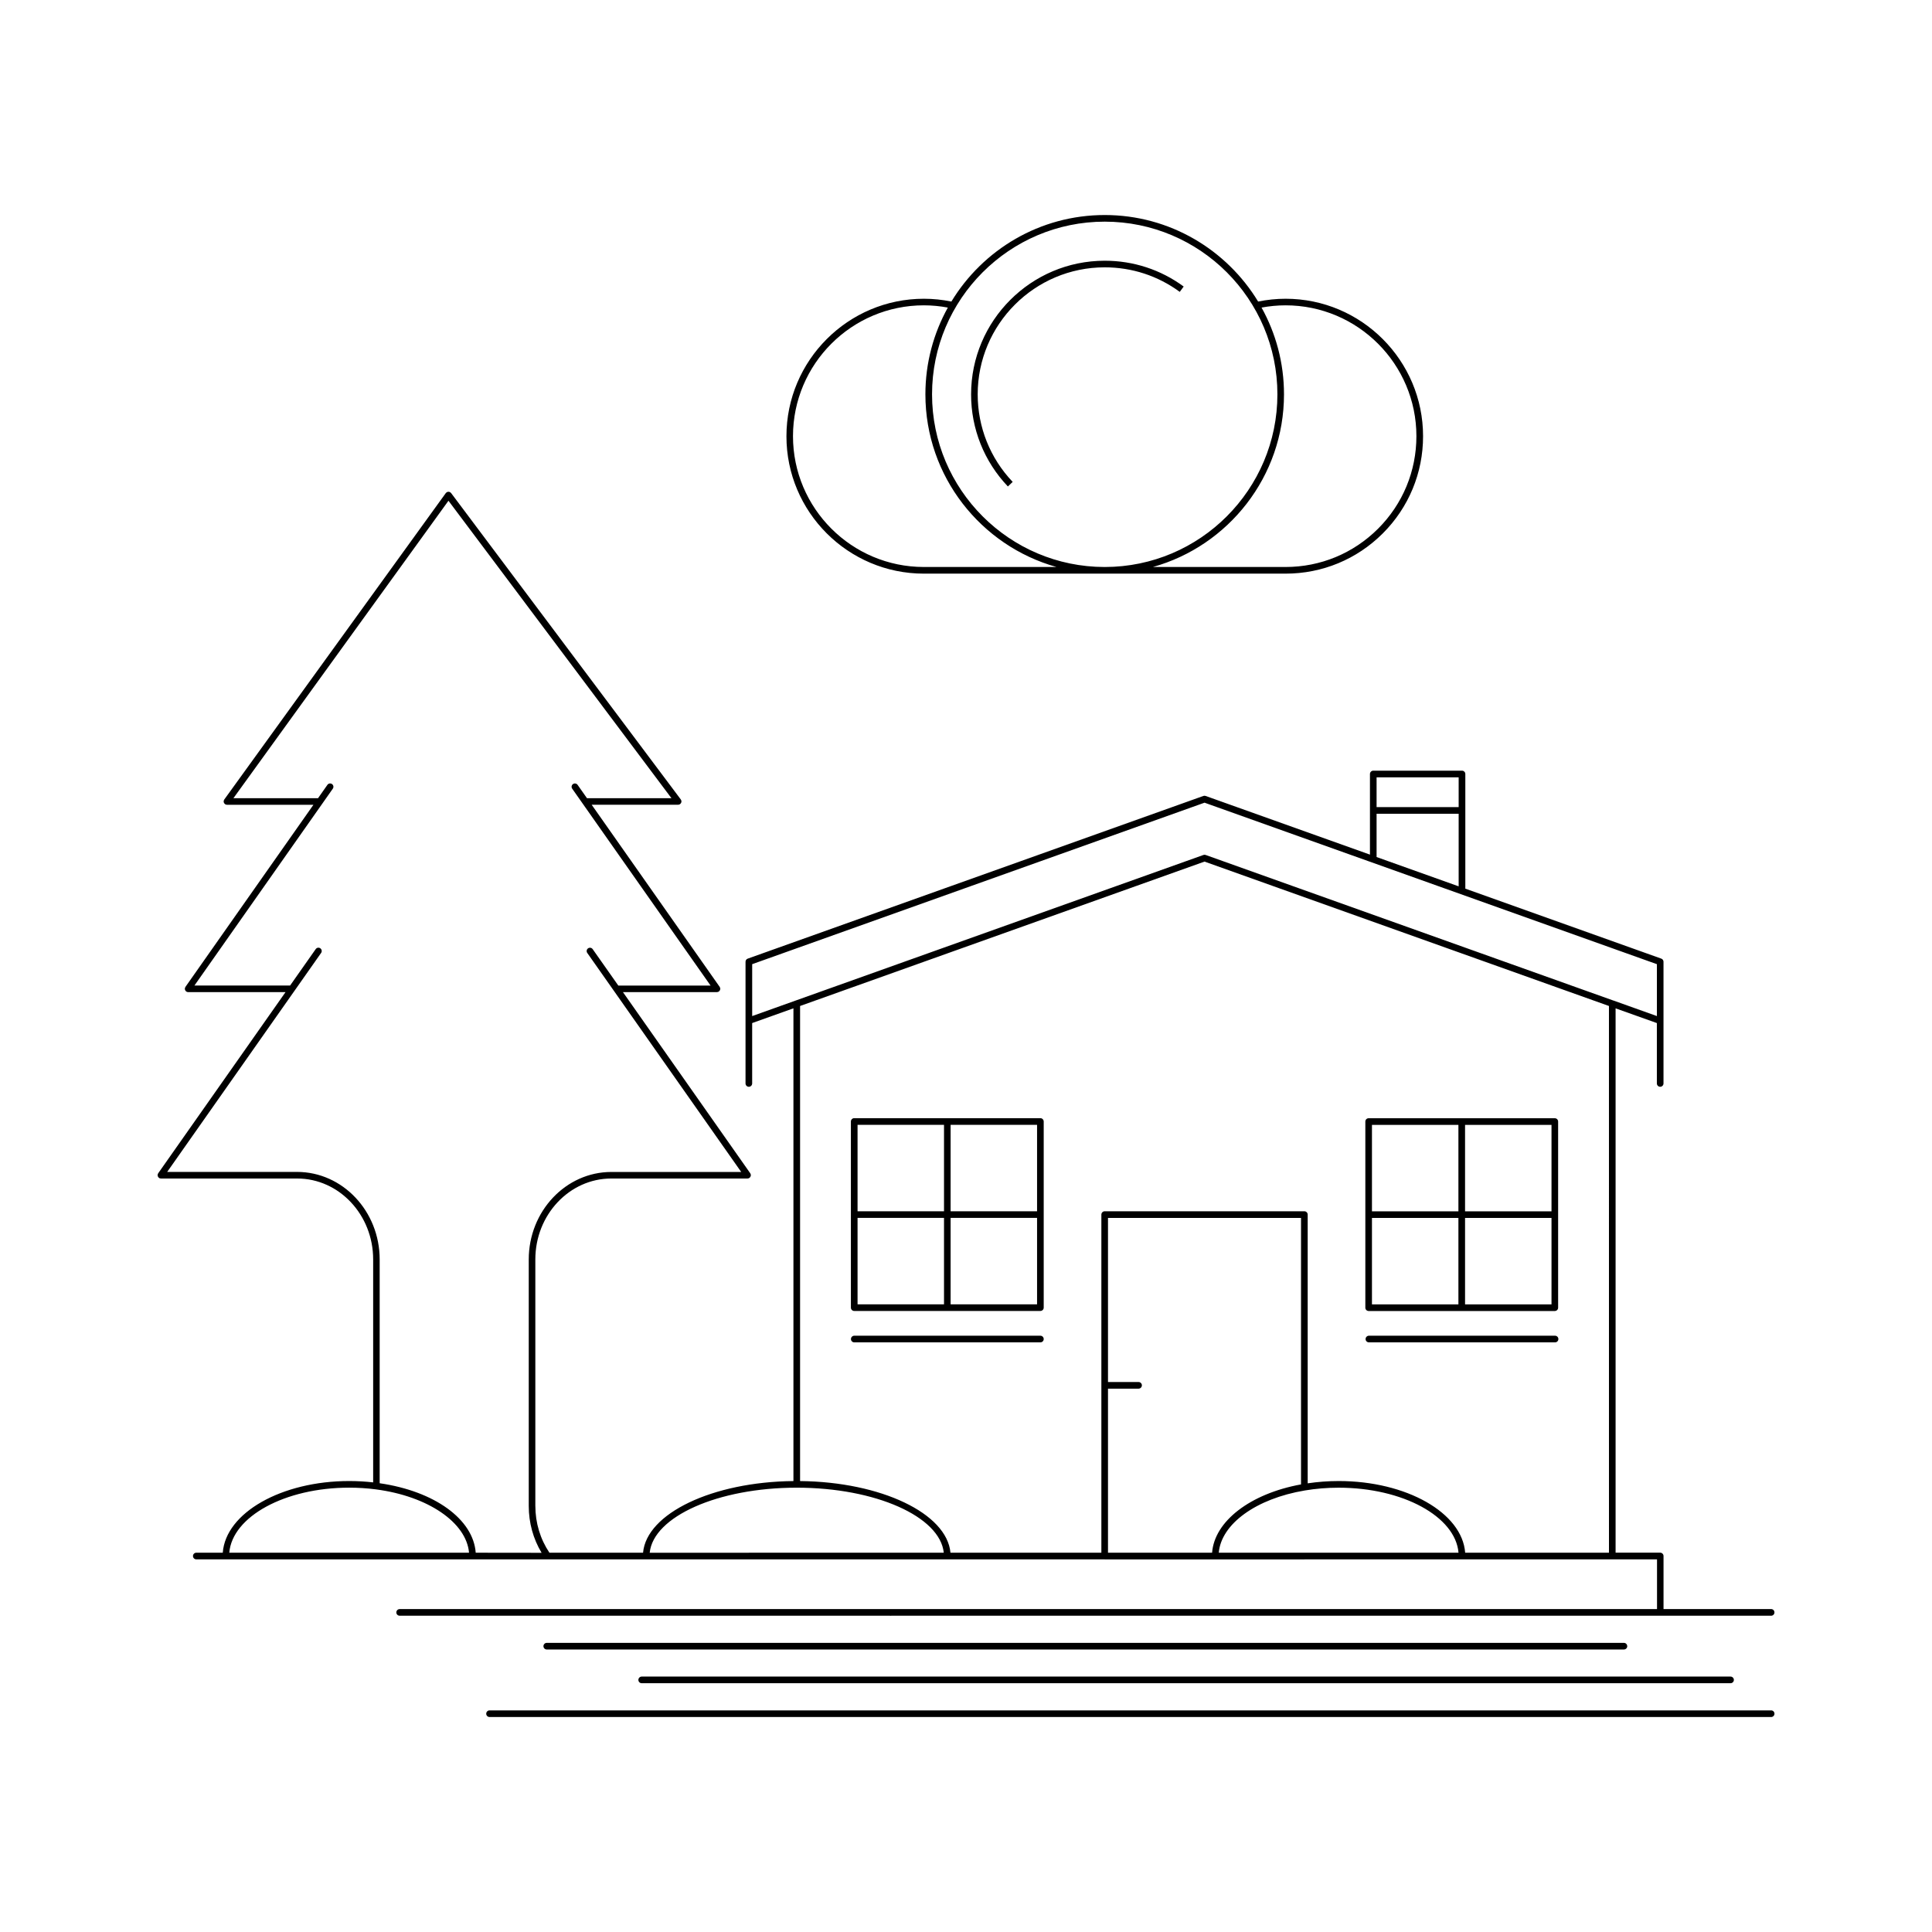 <?xml version="1.0" encoding="UTF-8"?>
<!-- The Best Svg Icon site in the world: iconSvg.co, Visit us! https://iconsvg.co -->
<svg fill="#000000" width="800px" height="800px" version="1.1" viewBox="144 144 512 512" xmlns="http://www.w3.org/2000/svg">
 <g>
  <path d="m575.23 580.26c0-0.488-0.387-0.883-0.875-0.883h-285.46c-0.484 0-0.875 0.395-0.875 0.883 0 0.484 0.395 0.875 0.875 0.875h285.46c0.492-0.004 0.883-0.398 0.883-0.875z"/>
  <path d="m314.06 590.07h288.55c0.488 0 0.883-0.395 0.883-0.875 0-0.488-0.395-0.883-0.883-0.883h-288.55c-0.488 0-0.883 0.395-0.883 0.883 0.004 0.484 0.395 0.875 0.883 0.875z"/>
  <path d="m613.37 597.27h-339.64c-0.484 0-0.875 0.395-0.875 0.883 0 0.484 0.395 0.875 0.875 0.875h339.64c0.488 0 0.883-0.395 0.883-0.875 0-0.492-0.395-0.883-0.883-0.883z"/>
  <path d="m420.59 441.21c0-0.488-0.395-0.883-0.883-0.883h-49.328c-0.488 0-0.883 0.395-0.883 0.883v49.332c0 0.484 0.395 0.875 0.883 0.875h24.668 0.004 24.66c0.488 0 0.883-0.395 0.883-0.875v-24.668-0.004-24.66zm-26.418 48.453h-22.91v-22.91h22.91zm0-24.664h-22.91v-22.91h22.91zm24.66 24.664h-22.91v-22.91h22.91zm0-24.664h-22.91v-22.91h22.91z"/>
  <path d="m506.7 491.43h24.668c0.004 0 0.004 0.004 0.004 0.004l0.004-0.004h24.66c0.488 0 0.883-0.395 0.883-0.875v-24.66-0.004-0.004-24.668c0-0.488-0.395-0.875-0.883-0.875h-49.332c-0.484 0-0.875 0.387-0.875 0.875v49.332c0 0.484 0.395 0.879 0.871 0.879zm25.555-49.328h22.91v22.91h-22.91zm0 24.66h22.91v22.91h-22.91zm-24.672-24.66h22.91v22.91h-22.91zm0 24.66h22.91v22.91h-22.91z"/>
  <path d="m419.72 497.98h-49.332c-0.484 0-0.875 0.395-0.875 0.883s0.395 0.875 0.875 0.875h49.332c0.484 0 0.875-0.387 0.875-0.875 0-0.492-0.391-0.883-0.875-0.883z"/>
  <path d="m556.11 497.98h-49.332c-0.488 0-0.883 0.395-0.883 0.883s0.395 0.875 0.883 0.875h49.332c0.484 0 0.875-0.387 0.875-0.875 0-0.492-0.391-0.883-0.875-0.883z"/>
  <path d="m388.83 296.02h47.898 0.031 0.035 47.898c9.73 0 18.879-3.789 25.762-10.664 6.883-6.879 10.672-16.031 10.672-25.754 0-20.086-16.344-36.43-36.43-36.43-2.449 0-4.898 0.258-7.281 0.742-8.34-13.734-23.438-22.93-40.648-22.93-17.207 0-32.305 9.195-40.641 22.93-2.387-0.488-4.832-0.742-7.281-0.742-20.086 0-36.43 16.344-36.43 36.43-0.016 20.074 16.328 36.418 36.414 36.418zm95.855-71.105c19.121 0 34.676 15.559 34.676 34.676 0 9.262-3.606 17.965-10.156 24.516-6.555 6.543-15.262 10.152-24.52 10.152h-35.156c20.016-5.594 34.742-23.988 34.742-45.762 0-8.332-2.16-16.168-5.949-22.988 2.102-0.387 4.227-0.594 6.363-0.594zm-47.922-22.176c25.234 0 45.762 20.523 45.762 45.762 0 25.223-20.512 45.742-45.73 45.762h-0.066c-25.223-0.02-45.73-20.539-45.73-45.762 0-25.238 20.531-45.762 45.766-45.762zm-47.934 22.176c2.141 0 4.273 0.207 6.359 0.594-3.785 6.82-5.949 14.652-5.949 22.988 0 21.773 14.73 40.168 34.742 45.762h-35.156c-19.121 0-34.676-15.551-34.676-34.668 0.004-19.117 15.562-34.676 34.68-34.676z"/>
  <path d="m411.1 272.92 1.27-1.211c-5.981-6.281-9.273-14.523-9.273-23.199 0-18.566 15.105-33.664 33.664-33.664 7.215 0 14.09 2.246 19.887 6.504l1.039-1.414c-6.098-4.481-13.332-6.84-20.922-6.84-19.527 0-35.418 15.887-35.418 35.418-0.008 9.121 3.461 17.797 9.754 24.406z"/>
  <path d="m379.8 572.19h0.387l0.004-0.004h98.363l0.012 0.004v-0.004h40.375v0.004l0.016-0.004h94.414c0.488 0 0.875-0.395 0.875-0.883 0-0.488-0.387-0.883-0.875-0.883h-28.52v-14.062c0-0.488-0.395-0.883-0.883-0.883h-11.82v-144.25l10.938 3.898v16c0 0.488 0.395 0.883 0.883 0.883 0.484 0 0.875-0.395 0.875-0.883v-32.246c0-0.371-0.23-0.707-0.578-0.828l-51.941-18.547v-20.746-0.004-9.633c0-0.488-0.395-0.883-0.883-0.883h-23.508c-0.488 0-0.883 0.395-0.883 0.883v21.363l-43.551-15.547c-0.191-0.07-0.402-0.07-0.59 0l-120.76 43.117c-0.348 0.121-0.578 0.453-0.578 0.828v32.246c0 0.488 0.395 0.883 0.875 0.883 0.488 0 0.883-0.395 0.883-0.883v-16.004l10.938-3.906v125.28c-21.484 0.223-38.926 8.574-39.852 18.988h-24.816c-2.434-3.637-3.727-7.906-3.727-12.402 0-0.004-0.004-0.004-0.004-0.012v-65.32c0-11.82 9.039-21.434 20.141-21.434h36.094c0.105 0 0.207-0.023 0.309-0.059 0.035-0.016 0.059-0.031 0.09-0.047 0.039-0.02 0.074-0.031 0.105-0.055 0.023-0.016 0.035-0.039 0.055-0.055 0.047-0.039 0.086-0.086 0.121-0.133 0.035-0.039 0.066-0.086 0.09-0.133 0.031-0.051 0.047-0.102 0.059-0.152 0.02-0.059 0.031-0.117 0.039-0.176 0-0.023 0.016-0.047 0.016-0.07 0-0.035-0.016-0.059-0.02-0.09-0.004-0.059-0.016-0.117-0.035-0.176-0.02-0.055-0.047-0.105-0.074-0.16-0.016-0.023-0.016-0.055-0.035-0.082l-33.738-48.008h24.91c0.105 0 0.207-0.023 0.309-0.059 0.035-0.016 0.066-0.035 0.102-0.051 0.031-0.02 0.07-0.031 0.102-0.055 0.02-0.012 0.031-0.035 0.051-0.051 0.051-0.039 0.09-0.09 0.125-0.137 0.035-0.039 0.066-0.082 0.086-0.121 0.031-0.055 0.051-0.105 0.066-0.168 0.02-0.055 0.031-0.105 0.035-0.156 0-0.031 0.016-0.055 0.016-0.086 0-0.035-0.016-0.066-0.02-0.098-0.004-0.055-0.016-0.105-0.031-0.156-0.02-0.066-0.047-0.121-0.082-0.176-0.012-0.023-0.016-0.055-0.031-0.074l-33.922-48.266h22.91c0.016 0 0.023-0.004 0.039-0.004 0.09-0.004 0.176-0.023 0.266-0.055 0.047-0.016 0.082-0.039 0.117-0.066 0.035-0.02 0.07-0.031 0.105-0.055 0.016-0.012 0.02-0.031 0.035-0.039 0.055-0.047 0.098-0.098 0.133-0.145 0.031-0.039 0.059-0.082 0.086-0.117 0.023-0.055 0.039-0.109 0.055-0.168 0.016-0.055 0.031-0.105 0.035-0.16 0-0.023 0.016-0.047 0.016-0.066 0-0.039-0.02-0.07-0.02-0.105-0.012-0.059-0.02-0.109-0.035-0.172-0.02-0.059-0.051-0.105-0.082-0.16-0.02-0.031-0.023-0.066-0.047-0.098l-60.863-81.188c-0.031-0.039-0.07-0.059-0.102-0.09-0.035-0.035-0.055-0.07-0.098-0.102-0.012-0.012-0.023-0.012-0.039-0.02-0.051-0.031-0.105-0.055-0.16-0.074-0.051-0.02-0.102-0.047-0.152-0.055-0.051-0.012-0.105-0.004-0.16-0.004-0.059 0-0.109 0-0.172 0.012-0.051 0.012-0.102 0.035-0.145 0.055-0.055 0.023-0.109 0.047-0.168 0.082-0.012 0.012-0.023 0.012-0.035 0.02-0.039 0.023-0.059 0.066-0.09 0.102-0.035 0.031-0.074 0.055-0.102 0.09l-58.699 81.195c-0.02 0.031-0.023 0.066-0.047 0.102-0.023 0.051-0.047 0.09-0.066 0.141-0.02 0.066-0.035 0.125-0.039 0.191 0 0.031-0.016 0.055-0.016 0.086 0 0.02 0.012 0.039 0.016 0.059 0 0.066 0.016 0.125 0.035 0.191 0.016 0.051 0.031 0.098 0.055 0.137 0.023 0.055 0.059 0.102 0.098 0.141 0.039 0.051 0.074 0.098 0.117 0.125 0.02 0.016 0.031 0.039 0.051 0.051 0.035 0.023 0.074 0.039 0.105 0.059 0.035 0.016 0.066 0.035 0.105 0.051 0.09 0.035 0.18 0.055 0.277 0.055 0.012 0 0.02 0.004 0.031 0.004h22.91l-33.922 48.266c-0.02 0.023-0.023 0.059-0.039 0.09-0.023 0.051-0.051 0.098-0.066 0.145-0.023 0.066-0.035 0.125-0.039 0.191-0.004 0.023-0.016 0.051-0.016 0.082 0 0.02 0.012 0.039 0.012 0.066 0.004 0.066 0.02 0.125 0.039 0.191 0.016 0.051 0.031 0.098 0.055 0.137 0.023 0.055 0.059 0.102 0.102 0.145 0.035 0.047 0.074 0.086 0.109 0.117 0.02 0.02 0.035 0.047 0.055 0.059 0.039 0.023 0.082 0.035 0.109 0.055 0.031 0.016 0.055 0.031 0.086 0.039 0.105 0.039 0.207 0.066 0.312 0.066h25.809l-33.746 48.008c-0.016 0.023-0.02 0.055-0.035 0.082-0.031 0.055-0.055 0.105-0.074 0.16-0.016 0.059-0.023 0.117-0.035 0.176 0 0.031-0.016 0.055-0.016 0.09 0 0.023 0.012 0.047 0.016 0.07 0.004 0.059 0.02 0.117 0.035 0.176 0.016 0.055 0.035 0.105 0.059 0.152 0.023 0.047 0.055 0.098 0.09 0.133 0.039 0.051 0.082 0.098 0.121 0.133 0.02 0.016 0.035 0.039 0.055 0.055 0.035 0.02 0.07 0.035 0.105 0.055 0.031 0.016 0.059 0.031 0.09 0.047 0.102 0.035 0.203 0.059 0.309 0.059h36.105 0.012c11.105 0 20.133 9.613 20.133 21.434v59.094c-2.066-0.23-4.188-0.359-6.328-0.359-18.012 0-32.754 8.449-33.527 19h-7.019c-0.484 0-0.875 0.395-0.875 0.875 0 0.488 0.395 0.883 0.875 0.883h146.46c0.004 0 0.012-0.004 0.016-0.004h94.246c0.016 0.004 0.031 0.016 0.047 0.016h52.91c0.02 0 0.031-0.012 0.051-0.016h93.379v13.18h-203.29c-0.012 0-0.016 0.004-0.023 0.004h-129.9c-0.488 0-0.883 0.395-0.883 0.883s0.395 0.875 0.883 0.875h129.92l-0.008 0.016zm-175.04-16.703c0.805-9.582 14.75-17.242 31.773-17.242 2.414 0 4.797 0.152 7.094 0.457 13.82 1.805 23.977 8.781 24.672 16.781zm65.309 0c-0.637-8.867-10.887-16.305-25.453-18.414v-59.312c0-12.785-9.82-23.191-21.895-23.191h-0.012-34.402l40.793-58.035c0.281-0.398 0.18-0.945-0.211-1.223-0.398-0.281-0.945-0.188-1.223 0.211l-6.785 9.652h-25.352l36.672-52.168c0.277-0.398 0.18-0.945-0.215-1.223-0.395-0.281-0.945-0.18-1.219 0.211l-2.488 3.543h-22.426l56.996-78.836 59.098 78.836h-22.383l-2.488-3.535c-0.281-0.398-0.828-0.492-1.223-0.215-0.398 0.281-0.492 0.828-0.211 1.223l36.668 52.176h-24.449l-6.793-9.652c-0.277-0.398-0.828-0.492-1.223-0.215-0.395 0.281-0.492 0.828-0.211 1.223l40.793 58.039h-34.402-0.004c-12.07 0-21.895 10.398-21.895 23.191v65.324 0.016c0.004 4.445 1.176 8.695 3.402 12.395zm238.74-205.48h21.75v7.879h-21.75zm0 9.641h21.75v19.242l-21.75-7.766zm-153.66 195.84h-12.699c-0.004 0-0.012 0.004-0.016 0.004h-26.258c0.984-9.582 18.086-17.242 38.965-17.242 20.887 0 37.98 7.656 38.969 17.234zm82.48 0v-43.48h8.098c0.488 0 0.883-0.395 0.883-0.883 0-0.488-0.395-0.875-0.883-0.875h-8.098v-43.484h51.156v70.617c-13.469 2.457-22.945 9.766-23.566 18.102zm29.355 0c0.664-7.617 9.859-14.328 22.828-16.5 2.902-0.488 5.91-0.734 8.938-0.734 17.023 0 30.965 7.656 31.773 17.234zm103.41 0h-38.109c-0.777-10.551-15.516-19-33.527-19-2.777 0-5.527 0.215-8.207 0.609v-71.215c0-0.488-0.395-0.883-0.883-0.883h-52.91c-0.488 0-0.883 0.395-0.883 0.883v89.598h-39.992c-0.938-10.41-18.367-18.762-39.852-18.984v-125.9l107.18-38.266 107.18 38.266zm1.207-146.32-108.09-38.594c-0.191-0.07-0.402-0.07-0.59 0l-108.1 38.594c-0.004 0-0.012 0-0.012 0.004l-11.473 4.098v-13.754l119.88-42.797 119.88 42.797v13.754l-11.461-4.098c-0.012 0-0.016-0.004-0.023-0.004z"/>
 </g>
</svg>